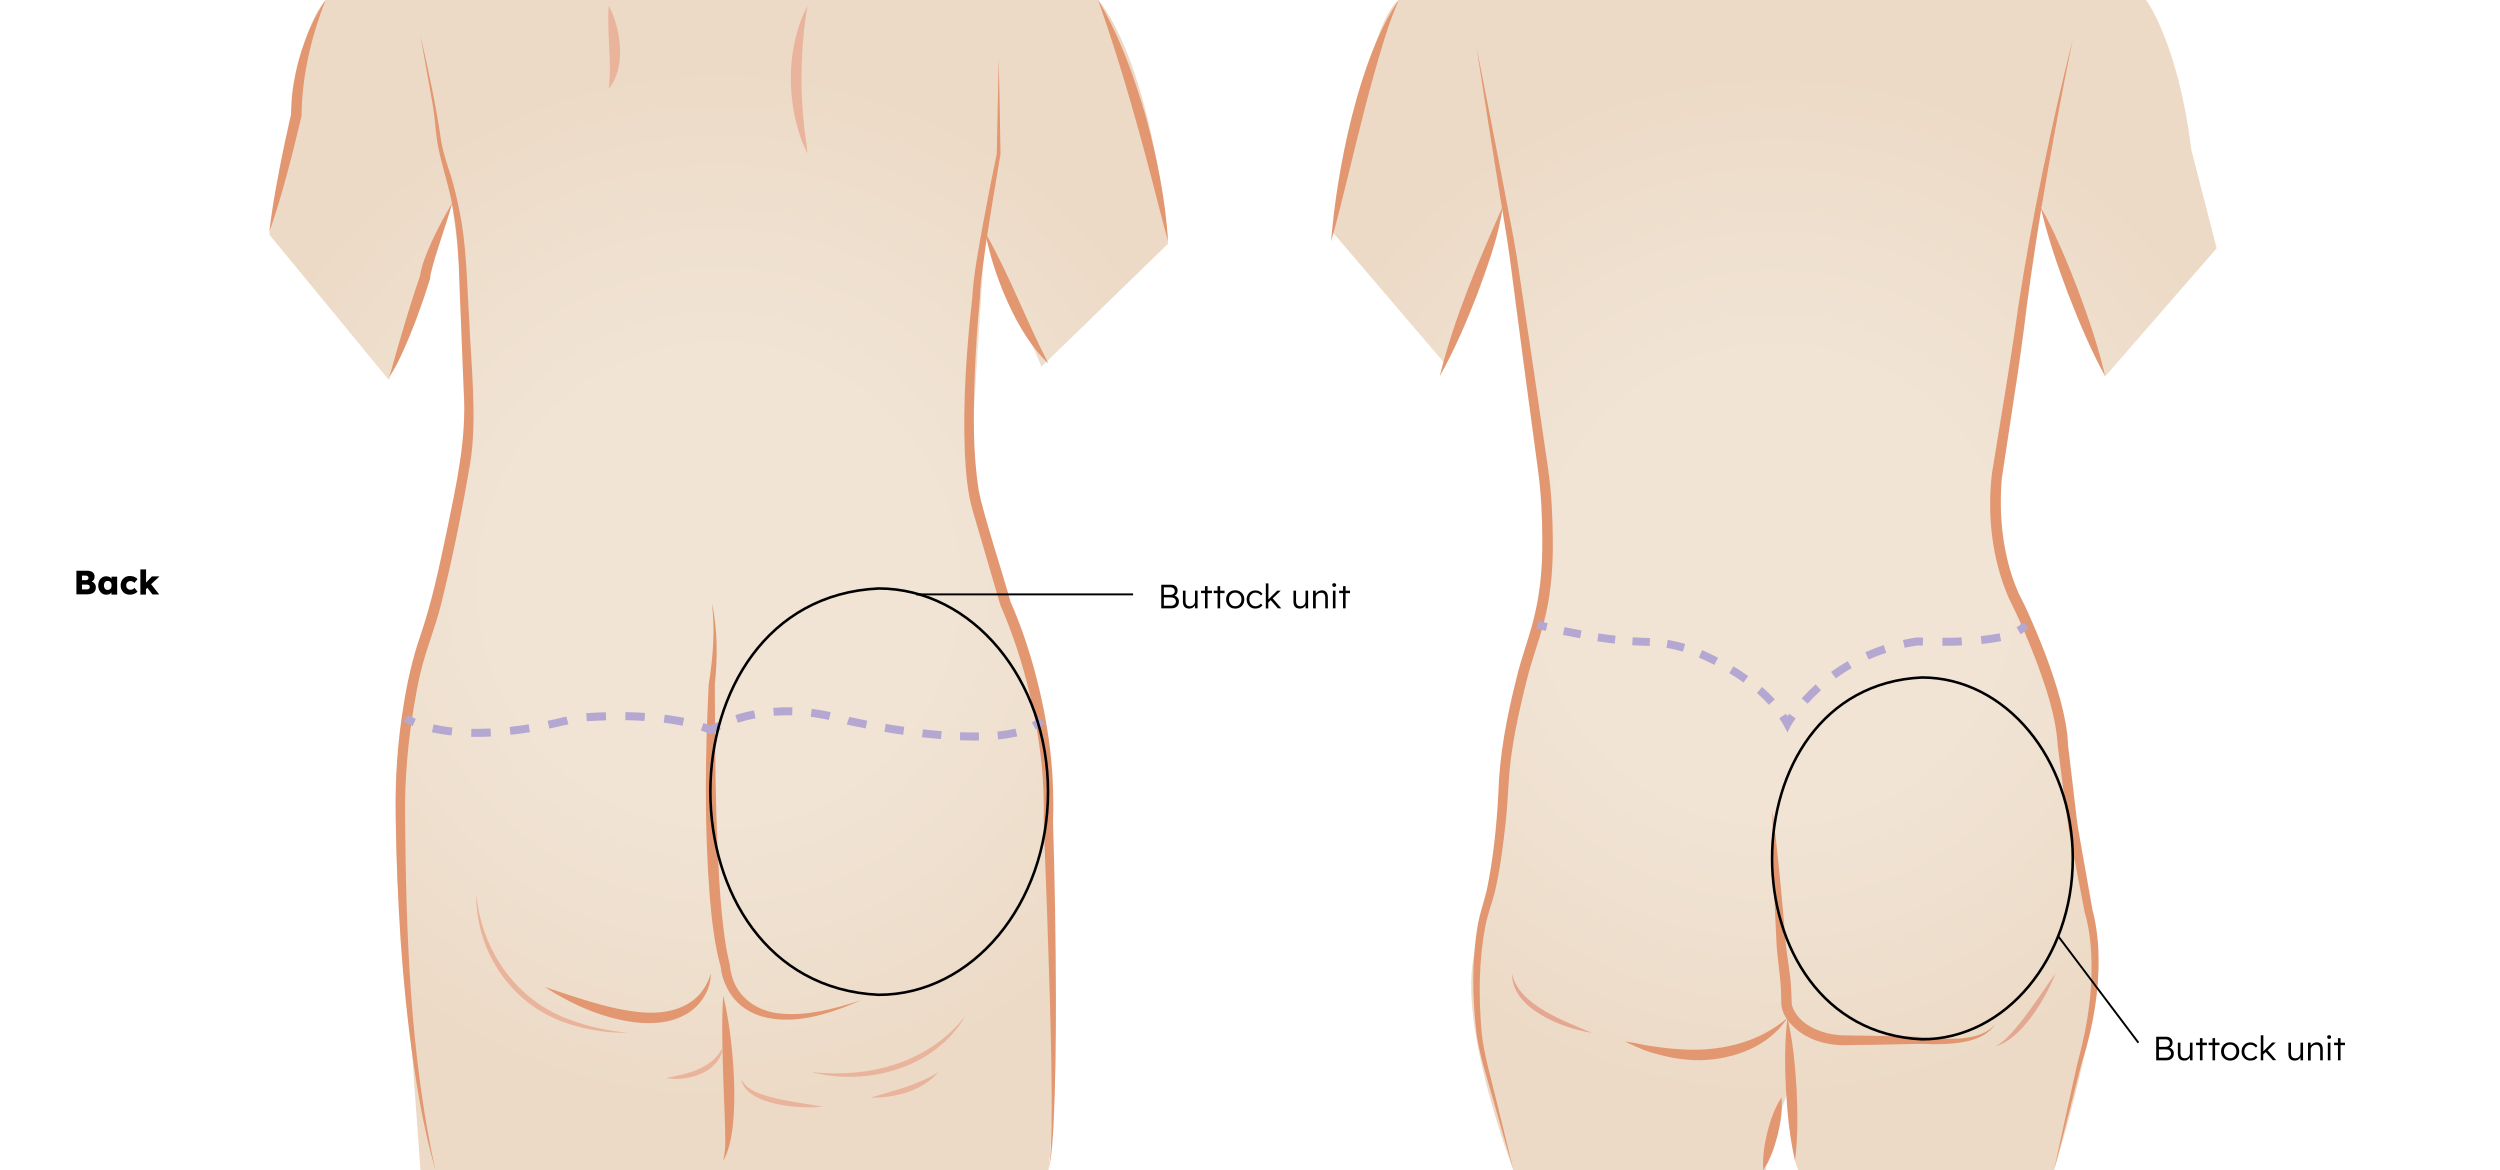<svg xmlns="http://www.w3.org/2000/svg" xmlns:xlink="http://www.w3.org/1999/xlink" id="Layer_1" x="0px" y="0px" viewBox="0 0 1927 902" style="enable-background:new 0 0 1927 902;" xml:space="preserve"><style type="text/css">	.st0{fill:url(#SVGID_1_);}	.st1{fill:#E29771;}	.st2{fill:none;}	.st3{fill:#EAB39B;}	.st4{fill:#B4A7D1;}	.st5{fill:url(#SVGID_2_);}	.st6{fill:#E4A892;}	.st7{fill:none;stroke:#000000;stroke-width:2;stroke-miterlimit:10;}	.st8{display:none;}	.st9{display:inline;}	.st10{fill:#8A96CC;}	.st11{fill:#FFFFFF;}</style><g>	<path d="M58.9,458.1v-18.2H67c1.9,0,3.4,0.4,4.4,1.2c1,0.8,1.5,1.9,1.5,3.3c0,1.9-0.7,3.1-2.2,3.8c1,0.4,1.7,0.9,2.3,1.7  s0.9,1.7,0.9,2.7c0,1.2-0.3,2.3-0.8,3.1s-1.3,1.4-2.3,1.8s-2.1,0.6-3.4,0.6H58.9z M63.2,447.2h3c0.7,0,1.2-0.2,1.5-0.5  s0.5-0.7,0.5-1.2s-0.2-1-0.5-1.3s-0.9-0.5-1.6-0.5h-2.9C63.2,443.7,63.2,447.2,63.2,447.2z M63.2,454.3H67c0.7,0,1.2-0.2,1.6-0.5  s0.6-0.8,0.6-1.4s-0.2-1-0.6-1.3s-1-0.5-1.7-0.5h-3.7V454.3z"></path>	<path d="M81.8,458.4c-1.1,0-2.2-0.3-3.1-0.9s-1.6-1.5-2.2-2.5c-0.5-1.1-0.8-2.3-0.8-3.7c0-1.4,0.3-2.6,0.8-3.7s1.3-1.9,2.2-2.5  c0.9-0.6,2-0.9,3.2-0.9c0.9,0,1.7,0.2,2.4,0.5c0.7,0.3,1.2,0.8,1.7,1.4v-1.6h4.3v13.8h-4.4v-1.6c-0.5,0.5-1,1-1.7,1.3  S82.7,458.4,81.8,458.4z M83,454.7c0.9,0,1.6-0.3,2.2-0.9s0.8-1.5,0.8-2.6s-0.3-1.9-0.8-2.5s-1.3-0.9-2.2-0.9  c-0.9,0-1.6,0.3-2.1,0.9s-0.8,1.5-0.8,2.5c0,1.1,0.3,1.9,0.8,2.6C81.4,454.4,82.1,454.7,83,454.7z"></path>	<path d="M100.1,458.4c-1.4,0-2.6-0.3-3.7-0.9s-1.9-1.5-2.5-2.6s-0.9-2.3-0.9-3.7c0-1.4,0.3-2.6,0.9-3.7s1.5-1.9,2.5-2.6  c1.1-0.6,2.3-0.9,3.7-0.9c1.2,0,2.4,0.2,3.4,0.6s1.9,1,2.5,1.8l-2.4,2.9c-0.3-0.4-0.8-0.8-1.3-1c-0.5-0.3-1.1-0.4-1.8-0.4  c-0.9,0-1.7,0.3-2.3,0.9c-0.6,0.6-0.9,1.4-0.9,2.4s0.3,1.8,0.9,2.4s1.4,1,2.3,1c0.7,0,1.2-0.1,1.8-0.4c0.5-0.3,1-0.6,1.3-1.1  l2.4,2.9c-0.6,0.7-1.4,1.3-2.5,1.7C102.4,458.2,101.3,458.4,100.1,458.4z"></path>	<path d="M108.2,458.1v-19.2h4.4V449l4.5-4.7h5.8l-6.4,6l6.2,7.9h-5.2l-3.9-5.1l-1.1,1v4.2h-4.3V458.1z"></path></g><g>	<path d="M895.1,468.9v-18.2h7.4c1.6,0,2.9,0.4,3.8,1.2c0.9,0.8,1.4,1.9,1.4,3.4c0,0.9-0.2,1.6-0.6,2.3c-0.4,0.7-1,1.2-1.8,1.5  c1,0.3,1.8,0.9,2.5,1.7c0.6,0.8,0.9,1.7,0.9,2.8c0,1.6-0.5,3-1.6,3.9c-1.1,1-2.5,1.4-4.3,1.4L895.1,468.9L895.1,468.9z   M897.1,458.5h5.2c0.9,0,1.7-0.3,2.3-0.8s0.9-1.2,0.9-2.1s-0.3-1.6-0.9-2.1c-0.6-0.5-1.4-0.8-2.5-0.8h-5V458.5z M897.1,466.9h5.4  c1.2,0,2.1-0.3,2.8-0.9s1.1-1.4,1.1-2.4s-0.4-1.7-1.1-2.3c-0.7-0.6-1.7-0.8-2.9-0.8h-5.3V466.9z"></path>	<path d="M916.6,469.1c-1.6,0-2.8-0.5-3.6-1.4s-1.2-2.3-1.2-4.1v-8.3h2v7.9c0,2.8,1.1,4.1,3.4,4.1c0.7,0,1.4-0.2,2-0.5  s1.1-0.8,1.4-1.4c0.4-0.6,0.5-1.2,0.5-1.9v-8.2h2v13.6h-1.9l-0.1-2.3c-0.4,0.7-1,1.4-1.9,1.9S917.5,469.1,916.6,469.1z"></path>	<path d="M928.8,468.9v-11.7h-3v-1.9h3v-3.5h2v3.5h3.4v1.9h-3.4v11.7H928.8z"></path>	<path d="M938.5,468.9v-11.7h-3v-1.9h3v-3.5h2v3.5h3.4v1.9h-3.4v11.7H938.5z"></path>	<path d="M952.1,469.1c-1.3,0-2.5-0.3-3.6-0.9c-1-0.6-1.9-1.5-2.5-2.5c-0.6-1.1-0.9-2.3-0.9-3.7c0-1.4,0.3-2.6,0.9-3.6  c0.6-1.1,1.4-1.9,2.5-2.5c1-0.6,2.2-0.9,3.6-0.9s2.5,0.3,3.6,0.9c1,0.6,1.9,1.4,2.5,2.5s0.9,2.3,0.9,3.6c0,1.4-0.3,2.6-0.9,3.7  c-0.6,1.1-1.4,1.9-2.5,2.5C954.7,468.8,953.5,469.1,952.1,469.1z M952.1,467.3c1,0,1.8-0.2,2.5-0.7s1.3-1.1,1.7-1.9  s0.6-1.7,0.6-2.7s-0.2-1.9-0.6-2.7s-1-1.4-1.7-1.8c-0.7-0.5-1.6-0.7-2.5-0.7s-1.8,0.2-2.5,0.7s-1.3,1.1-1.7,1.8  c-0.4,0.8-0.6,1.7-0.6,2.7s0.2,1.9,0.6,2.7c0.4,0.8,1,1.4,1.7,1.9C950.3,467,951.2,467.3,952.1,467.3z"></path>	<path d="M967.6,469.1c-1.3,0-2.4-0.3-3.4-0.9s-1.8-1.5-2.4-2.5c-0.6-1.1-0.9-2.3-0.9-3.6c0-1.4,0.3-2.6,0.9-3.6  c0.6-1.1,1.4-1.9,2.4-2.5s2.2-0.9,3.5-0.9c1.1,0,2.2,0.2,3.1,0.7c1,0.5,1.7,1.1,2.3,1.9L972,459c-0.5-0.6-1.1-1.2-1.9-1.6  s-1.5-0.6-2.3-0.6c-0.9,0-1.8,0.2-2.5,0.7s-1.3,1.1-1.7,1.8S963,461,963,462s0.2,1.9,0.6,2.7c0.4,0.8,1,1.4,1.7,1.9  s1.5,0.7,2.4,0.7c1.6,0,3-0.7,4.2-2.1l1.2,1.4c-0.6,0.8-1.4,1.4-2.4,1.9C969.7,468.9,968.7,469.1,967.6,469.1z"></path>	<path d="M975.7,468.9v-19.2h2V462l6.8-6.7h2.7l-6.2,5.9l6.6,7.7H985l-5.5-6.3l-1.9,1.8v4.6h-1.9V468.9z"></path>	<path d="M1001.8,469.1c-1.6,0-2.8-0.5-3.6-1.4s-1.2-2.3-1.2-4.1v-8.3h2v7.9c0,2.8,1.1,4.1,3.4,4.1c0.7,0,1.4-0.2,2-0.5  s1.1-0.8,1.4-1.4s0.5-1.2,0.5-1.9v-8.2h2v13.6h-1.9l-0.1-2.3c-0.4,0.7-1,1.4-1.9,1.9S1002.7,469.1,1001.8,469.1z"></path>	<path d="M1012.1,468.9v-13.6h2l0.1,2.3c0.4-0.7,1.1-1.3,1.9-1.8c0.9-0.5,1.8-0.8,2.8-0.8c1.5,0,2.6,0.5,3.4,1.4  c0.8,0.9,1.2,2.3,1.2,4.2v8.3h-2v-8.1c0-2.7-1.1-4-3.2-3.9c-0.8,0-1.5,0.2-2.1,0.5s-1.1,0.8-1.5,1.4s-0.5,1.2-0.5,1.9v8.3  L1012.1,468.9L1012.1,468.9z"></path>	<path d="M1028.4,452.4c-0.5,0-0.9-0.1-1.1-0.4c-0.3-0.3-0.4-0.6-0.4-1.1c0-0.4,0.1-0.8,0.4-1c0.3-0.3,0.6-0.4,1.1-0.4  s0.8,0.1,1.1,0.4c0.3,0.3,0.4,0.6,0.4,1.1c0,0.4-0.1,0.8-0.4,1S1028.8,452.4,1028.4,452.4z M1027.4,468.9v-13.6h2v13.6H1027.4z"></path>	<path d="M1035.2,468.9v-11.7h-3v-1.9h3v-3.5h2v3.5h3.4v1.9h-3.4v11.7H1035.2z"></path></g><g>	<path d="M1662,817.3v-18.2h7.4c1.6,0,2.9,0.4,3.8,1.2s1.4,1.9,1.4,3.4c0,0.9-0.2,1.6-0.6,2.3s-1,1.2-1.8,1.5c1,0.3,1.8,0.9,2.5,1.7  c0.6,0.8,0.9,1.7,0.9,2.8c0,1.6-0.5,3-1.6,3.9c-1.1,1-2.5,1.4-4.3,1.4L1662,817.3L1662,817.3z M1664.1,806.9h5.2  c0.9,0,1.7-0.3,2.3-0.8s0.9-1.2,0.9-2.1c0-0.9-0.3-1.6-0.9-2.1s-1.4-0.8-2.5-0.8h-5V806.9z M1664.1,815.3h5.4  c1.2,0,2.1-0.3,2.8-0.9c0.7-0.6,1.1-1.4,1.1-2.4s-0.4-1.7-1.1-2.3s-1.7-0.8-2.9-0.8h-5.3V815.3z"></path>	<path d="M1683.5,817.5c-1.6,0-2.8-0.5-3.6-1.4c-0.8-0.9-1.2-2.3-1.2-4.1v-8.3h2v7.9c0,2.8,1.1,4.1,3.4,4.1c0.7,0,1.4-0.2,2-0.5  s1.1-0.8,1.4-1.4c0.4-0.6,0.5-1.2,0.5-1.9v-8.2h2v13.6h-1.9l-0.1-2.3c-0.4,0.7-1,1.4-1.9,1.9S1684.4,817.5,1683.5,817.5z"></path>	<path d="M1695.7,817.3v-11.7h-3v-1.9h3v-3.5h2v3.5h3.4v1.9h-3.4v11.7H1695.7z"></path>	<path d="M1705.4,817.3v-11.7h-3v-1.9h3v-3.5h2v3.5h3.4v1.9h-3.4v11.7H1705.4z"></path>	<path d="M1719,817.5c-1.3,0-2.5-0.3-3.6-0.9c-1-0.6-1.9-1.5-2.5-2.5s-0.9-2.3-0.9-3.7s0.3-2.6,0.9-3.6c0.6-1.1,1.4-1.9,2.5-2.5  c1-0.6,2.2-0.9,3.6-0.9s2.5,0.3,3.6,0.9c1,0.6,1.9,1.4,2.5,2.5s0.9,2.3,0.9,3.6c0,1.4-0.3,2.6-0.9,3.7c-0.6,1.1-1.4,1.9-2.5,2.5  C1721.6,817.2,1720.4,817.5,1719,817.5z M1719,815.7c1,0,1.8-0.2,2.5-0.7s1.3-1.1,1.7-1.9c0.4-0.8,0.6-1.7,0.6-2.7  s-0.2-1.9-0.6-2.7s-1-1.4-1.7-1.8c-0.7-0.5-1.6-0.7-2.5-0.7s-1.8,0.2-2.5,0.7s-1.3,1.1-1.7,1.8c-0.4,0.8-0.6,1.7-0.6,2.7  s0.2,1.9,0.6,2.7s1,1.4,1.7,1.9C1717.2,815.4,1718.1,815.7,1719,815.7z"></path>	<path d="M1734.5,817.5c-1.3,0-2.4-0.3-3.4-0.9c-1-0.6-1.8-1.5-2.4-2.5s-0.9-2.3-0.9-3.6s0.3-2.6,0.9-3.6s1.4-1.9,2.4-2.5  s2.2-0.9,3.5-0.9c1.1,0,2.2,0.2,3.1,0.7s1.7,1.1,2.3,1.9l-1.1,1.4c-0.5-0.6-1.1-1.2-1.9-1.6s-1.5-0.6-2.3-0.6  c-0.9,0-1.8,0.2-2.5,0.7s-1.3,1.1-1.7,1.8c-0.4,0.8-0.6,1.7-0.6,2.7s0.2,1.9,0.6,2.7s1,1.4,1.7,1.9s1.5,0.7,2.4,0.7  c1.6,0,3-0.7,4.2-2.1l1.2,1.4c-0.6,0.8-1.4,1.4-2.4,1.9C1736.6,817.3,1735.6,817.5,1734.5,817.5z"></path>	<path d="M1742.6,817.3V798h2v12.3l6.8-6.7h2.7l-6.2,5.9l6.6,7.7h-2.6l-5.5-6.3l-1.9,1.8v4.6H1742.6z"></path>	<path d="M1768.7,817.5c-1.6,0-2.8-0.5-3.6-1.4c-0.8-0.9-1.2-2.3-1.2-4.1v-8.3h2v7.9c0,2.8,1.1,4.1,3.4,4.1c0.7,0,1.4-0.2,2-0.5  s1.1-0.8,1.4-1.4c0.4-0.6,0.5-1.2,0.5-1.9v-8.2h2v13.6h-1.9l-0.1-2.3c-0.4,0.7-1,1.4-1.9,1.9S1769.6,817.5,1768.7,817.5z"></path>	<path d="M1779,817.3v-13.6h2l0.1,2.3c0.4-0.7,1.1-1.3,1.9-1.8c0.9-0.5,1.8-0.8,2.8-0.8c1.5,0,2.6,0.5,3.4,1.4s1.2,2.3,1.2,4.2v8.3  h-2v-8.1c0-2.7-1.1-4-3.2-3.9c-0.8,0-1.5,0.2-2.1,0.5s-1.1,0.8-1.5,1.4c-0.4,0.6-0.5,1.2-0.5,1.9v8.3h-2.1V817.3z"></path>	<path d="M1795.3,800.8c-0.5,0-0.9-0.1-1.1-0.4c-0.3-0.3-0.4-0.6-0.4-1.1c0-0.4,0.1-0.8,0.4-1c0.3-0.3,0.6-0.4,1.1-0.4  s0.8,0.1,1.1,0.4c0.3,0.3,0.4,0.6,0.4,1.1c0,0.4-0.1,0.8-0.4,1S1795.7,800.8,1795.3,800.8z M1794.3,817.3v-13.6h2v13.6H1794.3z"></path>	<path d="M1802.1,817.3v-11.7h-3v-1.9h3v-3.5h2v3.5h3.4v1.9h-3.4v11.7H1802.1z"></path></g><g>			<radialGradient id="SVGID_1_" cx="553.95" cy="453.059" r="400.114" gradientTransform="matrix(1 0 0 -1.008 0 907.819)" gradientUnits="userSpaceOnUse">		<stop offset="0.439" style="stop-color:#F1E4D5"></stop>		<stop offset="1" style="stop-color:#ECDAC6"></stop>	</radialGradient>	<path class="st0" d="M251-0.1h595.4c0,0,39.2,40.4,54,187.9l-97.6,94.8l-43.5-101.8L748,358.9l27.1,109.9c0,0,37,66.5,36.9,213.9  c0,0,3.1,163.2-3.9,219.4h-484L313,748.8c0,0-27.8-192.1,20.4-271.3c0,0,44.7-109,15.1-319.7l-20.9,57.9L299.8,293l-92.3-112.3  l20.9-91.3C228.4,89.4,226.7,27.9,251-0.1z"></path>	<path class="st1" d="M251-0.1c-11.2,28.6-18.3,59-18.6,89.7c-7.1,29.8-14.8,60.7-24.9,89.6c2.7-23.1,7.2-46,11.9-68.8l5-22.7  l-0.1,0.9c0.2-7.9,0.6-15.8,1.9-23.6C230,42,238,19.3,251-0.1L251-0.1z"></path>	<path class="st1" d="M846.4-0.1c16.8,28,27.7,59.1,36.9,90.3c8.6,31.4,15,63.5,17.1,96c-2.3-7.8-4.2-15.7-6.3-23.6  C880.2,107.8,865.2,53.3,846.4-0.1L846.4-0.1z"></path>	<path class="st1" d="M348.5,156.6c-4.9,18.3-12.1,36-16.5,54.5c-0.4,1.7-0.2,2.8-0.6,4.2c-6.1,19.5-13.1,38.8-21.6,57.4  c-3,6.2-5.8,12.6-10.1,18c0.6-1.3,1.3-3.4,1.7-4.8c6.8-24,14.1-49.5,22.3-73C325.6,198.6,338.7,172.7,348.5,156.6L348.5,156.6z"></path>	<path class="st1" d="M759.4,179.2c18.4,32.1,31.7,68.2,48.7,101C783.9,257.9,765.4,211.3,759.4,179.2L759.4,179.2z"></path>	<path class="st1" d="M324.2,27.8c6.1,27,12.1,54,15.9,81.4c1.7,9.1,4.6,17.6,7.5,26.5c2.7,8.9,4.8,18,6.6,27.1  c5.5,26.2,5.7,56.2,7.4,82.9c1.4,33.1,6.4,78.7,0.8,111.2c-6.1,36.6-13.4,72.7-22.4,108.8c-4.4,17.9-11.7,35-15.9,52.9  c-2.1,8.8-3.7,17.8-5.2,26.8c-4.5,27.1-6.9,54.5-6.7,82c0.8,91.9,3.7,184.7,23.4,274.7c-2.1-8.3-5.1-18.7-6.8-26.8  c-3.9-17.2-7.4-37-9.9-54.5c-9.4-64-13-128.7-13.9-193.4c-0.5-27.8,1.5-55.8,6-83.3c2.8-18.3,7-36.8,13.1-54.4  c8.9-26,14.5-53,20.2-79.9c7.3-35.8,15.6-71.8,13.1-108.6c-0.7-17.8-2.6-65.6-3.3-82.9c-0.5-18.1-1.4-37-4.6-54.7  c-2.5-18.3-9.3-35.6-12.4-53.8c-1.5-9.2-1.8-18.4-3.3-27.5C331,65.8,326.9,44.3,324.2,27.8L324.2,27.8z"></path>	<path class="st1" d="M769.8,45.2c0.4,18.5,1.2,54.9,1.4,73.4c-4.3,26.1-9.8,57.5-13.2,83.5c-1.2,9.2-2.5,18.7-2.7,27.8  c-1.9,19.8-3.2,39.7-4,59.6c-1,29.6-1.5,59.4,3.1,88.6c3.7,19,19.2,66.2,24.5,85.7c15.7,35.4,27.1,80,31.3,120.8  c1.6,16.3,2,32.8,1.5,49.2c1.3,43.3,2.1,89.8,2.2,134.2c0.1,33.6-0.3,67.3-1.9,100.8c-0.8,11.2-1.2,22.5-3.9,33.4  c2.2-11,2-22.3,2.4-33.4c0.6-33.6-0.5-67.2-1.3-100.7c-1-33.6-3.3-100.8-4.7-134.3c0.3-16.1-0.2-32.3-2-48.3  c-4.7-40.8-15-81.4-31.4-119c-3.1-10.7-18.3-62.4-21.1-72c-4.3-14.4-5.5-30.2-6.3-45.1c-1.6-40.1,1.3-80,5.7-119.8  c0.9-17.4,4.9-37.7,8.1-55.9c3.3-18.2,7.2-38.1,10.8-55.1C768.7,100.2,769.4,63.3,769.8,45.2L769.8,45.2z"></path>	<path class="st1" d="M548.7,464.9c4.6,20.1,4.4,43,2.3,62.5c0.1,49.8,0.4,100,3.3,149.7c1,17.4,2.7,36.6,5.5,53.8  c0.8,4.6,1.9,9,2.9,13.6c0.1,2.2,0.6,4.8,1.3,7.2c4.5,17.6,20.3,28.3,38.2,29.6c20.7,1.9,41.6-3.9,61.3-10.3  c-9.6,4.3-19.5,8.2-29.8,10.9c-25.9,7.4-59.4,7-73.3-20.4c-2.7-5.3-4.3-10.4-4.9-16.4c-4.2-13.9-7.1-36.8-8.4-53.8  c-4.3-54.6-3.6-109.4-0.8-164.1C549.6,506.7,551.3,485.7,548.7,464.9L548.7,464.9z"></path>	<path class="st1" d="M547.9,750.3c0.1,13-8.2,25.7-19.7,31.8c-11.6,6.6-25.4,7.3-38.3,6c-25.3-3.2-48.8-13.6-70-27.3  c23.4,7.5,46.6,16.3,70.9,19.1C515.3,783,540.2,776.5,547.9,750.3L547.9,750.3z"></path>	<g>		<path class="st2" d="M566.7,894.7"></path>	</g>	<path class="st1" d="M557.4,767.4c7.4,28.2,15,102.7,0,127.4c2.6-10.3,1.4-21,1.3-31.6l-1.2-31.8  C556.9,810.1,556.1,788.8,557.4,767.4L557.4,767.4z"></path>	<path class="st3" d="M557.4,806.5c-1.5,17.5-21.7,25.5-37.2,25.1c-2.3-0.1-4.6-0.3-6.9-0.6c2.2-0.6,4.5-1,6.7-1.4  C534.6,826.6,550.9,821.3,557.4,806.5L557.4,806.5z"></path>	<path class="st3" d="M625.6,826.4c44.5,4.7,89.9-6.9,118.5-43.3C721,823.2,668.6,837.5,625.6,826.4L625.6,826.4z"></path>	<path class="st3" d="M367.1,689.3c4.4,44.3,31.5,83,74.3,97.5c13.6,4.9,27.9,7.8,42.5,9.3c-14.6,0.1-29.4-1.8-43.5-6.3  C396.1,776.9,366.7,735.2,367.1,689.3L367.1,689.3z"></path>	<path class="st3" d="M671.2,846c17.7-5.3,36.5-9.8,52.2-19.7C711.3,840.8,689.5,846.5,671.2,846L671.2,846z"></path>	<path class="st3" d="M469.2,4.5c9.6,17.2,13.6,47.9,0,63.8C471.9,46.8,467.6,26.2,469.2,4.5L469.2,4.5z"></path>	<path class="st3" d="M622.4,4.5c-5.9,35.4-6.1,71.1-0.8,106.5c0.3,2.4,0.6,4.8,0.8,7.3c-2.1-4.4-4.2-8.9-5.7-13.5  C606.1,73.2,606.8,34.3,622.4,4.5L622.4,4.5z"></path>	<path class="st3" d="M634,853c-16.3,2.1-60.3-0.9-62.7-21.9c0.9,2.8,2.8,5,4.9,6.8c6.8,5.1,15.3,7.2,23.5,9.1  C609.6,849.2,624,851.3,634,853L634,853z"></path>	<g>		<path class="st4" d="M318.1,559.7c-4.5-1.9-6.7-3.5-7-3.6l3.6-5c0,0,1.9,1.3,5.8,3L318.1,559.7z"></path>		<path class="st4" d="M367.2,568c-1.4,0-2.7,0-4,0l0.1-6.2c1.3,0,2.7,0,4.1,0c3.5,0,7.1-0.1,10.7-0.3l0.3,6.2   C374.6,567.9,370.9,568,367.2,568z M348,566.9c-5.3-0.6-10.4-1.4-15.1-2.5l1.4-6c4.5,1,9.3,1.9,14.4,2.4L348,566.9z M393.5,566.4   l-0.7-6.1c4.8-0.5,9.7-1.2,14.7-2l1,6.1C403.5,565.2,398.4,565.9,393.5,566.4z M423.4,561.6l-1.3-6c4.7-1,9.6-2.1,14.5-3.3l1.5,6   C433.1,559.4,428.2,560.6,423.4,561.6z M526.1,559.4c-4.5-0.9-9.4-1.7-14.5-2.4l0.8-6.1c5.3,0.7,10.4,1.5,15,2.4L526.1,559.4z    M452.3,555.9l-0.4-6.2c4.9-0.3,10-0.6,15.1-0.7l0.2,6.2C462.1,555.4,457.1,555.6,452.3,555.9z M496.8,555.7   c-4.7-0.3-9.7-0.5-14.8-0.6l0.1-6.2c5.2,0.1,10.3,0.3,15.1,0.6L496.8,555.7z"></path>		<path class="st4" d="M548.2,566.3l-1.5-0.7c-2-0.9-4.2-1.7-6.5-2.5l2-5.8c1.9,0.6,3.7,1.3,5.5,2c1.1-0.7,2.9-1.6,5.3-2.7l2.7,5.6   c-3.9,1.8-5.9,3.2-6,3.2L548.2,566.3z"></path>		<path class="st4" d="M750.5,570.8c-3.4,0-6.9-0.1-10.6-0.2l0.2-6.2c5,0.2,9.8,0.2,14.4,0.2l0.1,6.2   C753.3,570.8,751.9,570.8,750.5,570.8z M769.4,570l-0.6-6.1c5.1-0.5,9.8-1.3,13.9-2.3l1.4,6C779.8,568.6,774.8,569.4,769.4,570z    M725.3,569.7c-4.7-0.4-9.6-0.9-14.6-1.4l0.7-6.1c4.9,0.6,9.7,1,14.4,1.4L725.3,569.7z M696.2,566.4c-4.7-0.7-9.6-1.4-14.5-2.3   l1-6.1c4.8,0.8,9.6,1.6,14.3,2.2L696.2,566.4z M667.3,561.5c-8.7-1.7-14.1-2.9-14.2-3l-0.4-0.1l0.9-2.9l1.1-2.9l0,0   c0,0,5.4,1.2,13.8,2.9L667.3,561.5z M568.7,557.1l-1.9-5.9c4.7-1.5,9.5-2.7,14.4-3.6l1.2,6.1C577.7,554.5,573.1,555.7,568.7,557.1   z M638.9,554.9c-4.7-1-9.4-1.8-14-2.4l0.8-6.1c4.8,0.6,9.7,1.4,14.6,2.5L638.9,554.9z M596.5,551.7l-0.5-6.1   c4.9-0.4,9.8-0.5,14.8-0.4l-0.2,6.2C605.8,551.3,601.2,551.4,596.5,551.7z"></path>		<path class="st4" d="M798.4,562.3l-3-5.4c2-1.1,3.8-2.3,5.3-3.7l4.1,4.6C803.1,559.5,800.9,561,798.4,562.3z"></path>	</g></g><g>			<radialGradient id="SVGID_2_" cx="1368" cy="451" r="399.743" gradientTransform="matrix(1 0 0 -1 0 902)" gradientUnits="userSpaceOnUse">		<stop offset="0.439" style="stop-color:#F1E4D5"></stop>		<stop offset="1" style="stop-color:#ECDAC6"></stop>	</radialGradient>	<path class="st5" d="M1572.8,156.6l49.9,133.5l85.9-98.7l-19.5-75.8c-10.2-82.7-35-115.8-35-115.8h-575.7  c-25.5,17.4-51,179.4-51,179.4l86.2,101c20.1-40,44.9-121.3,44.9-121.3l32.5,206.6c7,67.9-2.8,103.8-2.8,103.8  c-9.7,16.8-26.8,112.1-26.8,112.1c-3.5,43.5-12.2,94-12.2,94l-11.1,54c-18,52.2,28.5,172.8,28.5,172.8h194.9l-2.3-7.4l18.6-52.7  l5.8,52.7l2.5,7.4h197.1c45.8-151,30.6-179.7,30.6-179.7l-16.1-97.9c-2.3-94.4-31.3-134.4-31.3-134.4  c-40.5-67-25.1-136.6-25.1-136.6L1572.8,156.6z"></path>	<path class="st1" d="M1078.3-0.1c-8.3,18.4-13.6,37.9-19.2,57.3c-9.8,34.9-17.8,70.4-26.8,105.5c-2,7.8-4,15.7-6.3,23.5  C1030.1,132.5,1047.4,43.8,1078.3-0.1L1078.3-0.1z"></path>	<path class="st1" d="M1622.7,290.1c-11.3-20.6-20.3-42.2-28.8-64.1c-8.3-22-15.9-44.1-21.1-67c11.3,20.6,20.4,42.2,28.8,64.1  C1609.8,245,1617.4,267.1,1622.7,290.1L1622.7,290.1z"></path>	<path class="st1" d="M1109.7,290.1c11.3-45.5,29.8-88.5,48.7-131.2c-3.1,23.2-11.6,45.5-19.5,67.4  C1130.4,248.1,1121.2,269.6,1109.7,290.1L1109.7,290.1z"></path>	<path class="st1" d="M1597.7,30.1c-13.8,68.3-26.3,137-35.5,206.1c-2.3,19.7-6.4,49.1-9.6,69.1c-2.7,17.8-7,46.1-9.6,63.5  c-2.3,27.2,0.4,55.2,9.8,80.8l3.2,7.8c2.4,4.7,5.6,11,7.6,15.7c9.6,21.5,18.2,43.3,24.4,66c3,10.8,5.8,24.6,6,34.9l3.8,32  c1.2,9.1,2.5,23.1,3.9,32l11.2,63.5c1.9,6.3,3.6,17.5,4.2,25.4c1.9,26.8-1.7,53.8-8.7,79.7c-2.1,6.9-4.4,14.5-6.1,21.5  c-6.1,23.7-12.8,50.5-19.1,74.1c3.6-16.6,7.1-33.3,10.8-49.9c2.9-12.4,6.7-31.6,10-43.5c4.6-18.4,7.5-37.3,8.1-56.2  c0.4-16.6-0.6-33.8-5.3-49.7c0,0-12.2-63.7-12.3-63.7c-2.7-18-5.9-45.9-8.4-64.2c-1.3-22.7-9-45.1-16.9-66.4  c-6.2-16.1-13.1-32.3-20.9-47.7c-13-30.1-16.7-64-12.9-96.2c6.6-41.3,14.7-87.8,20.4-129.2C1566.5,166.3,1580.9,97.9,1597.7,30.1  L1597.7,30.1z"></path>	<path class="st1" d="M1166.6,902.1c-3.9-13.3-11.5-39.5-15.2-52.8c-4.5-16.2-11.4-37.1-13.4-53.5c-3.1-27.6-3.7-55.5,1.1-82.9  c1.5-8.9,4.8-17.9,6.9-26.7c5-24.3,7.6-49.5,8.9-74.2c0.8-30.1,6.6-59.7,13.9-88.8c4.1-17.7,11.2-34.9,14.9-52.7  c3.9-17.7,5.2-35.6,5.1-53.7c0-18.2-0.9-36.3-3.3-54.3c-7.1-52.5-14.9-110.5-21.7-163.3c-2.1-16-6.1-38.2-8.6-54.2  c-4.8-30-12.6-78.6-17.1-108.5c6,29.7,15.2,77.7,21.1,107.9c2.9,16.1,7.6,38.3,10,54c8,52.9,16.5,110.5,24.1,163.1  c2.6,18.3,3.5,36.9,3.6,55.3c0.2,18.5-1.1,37.3-5.1,55.4c-3.9,18.1-10.9,35-15.2,52.9c-4.4,17.6-8.5,35.4-11.1,53.3  c-2.9,18-2.9,36.4-4.8,54.5c-2.1,18.4-4.2,36.6-8.5,54.7c-2.2,8.7-5.7,17.5-7.3,26.3c-5.1,26.6-5.2,54.3-2.9,81.3  c1.4,16.3,7.7,37.4,11.5,53.4C1156.8,861.9,1163.3,888.9,1166.6,902.1L1166.6,902.1z"></path>	<path class="st1" d="M1377.8,784.5c4.2,18.1,5.9,36.4,7,54.9c0.9,18.5,1.1,36.9-1.2,55.3c-4.2-18.1-5.9-36.4-7-54.9  C1375.7,821.4,1375.5,803,1377.8,784.5L1377.8,784.5z"></path>	<path class="st1" d="M1359.2,902.1c-0.8-10,0.7-19.5,3-29.1c2.4-9.5,5.5-18.7,11-27.1c0.9,10-0.7,19.5-3,29.1  C1367.7,884.6,1364.6,893.7,1359.2,902.1L1359.2,902.1z"></path>	<path class="st1" d="M1366.2,624.5c4.3,33.9,7.4,67.8,10.2,101.8c0.4,5.7,1.8,14.3,2.6,20.1c1.5,9.1,1.8,18.8,2.1,28  c4.4,15.6,23.3,22.9,38.4,23.6c5.7,0.2,14.5,0.2,20.3,0.3c13.5,0.3,27.5,0.4,41,1c17.2,1.4,45.4,4.9,57.3-10.2  c-8.8,14.7-31.9,15.7-47.3,15.8c-10.3-0.5-20.2-0.1-30.5,0.1c-9.8,0.3-20.8,0.4-30.6,0.5l-5.1,0.1c-16.3,0.7-33.7-4.2-44.8-16.9  c-3.7-4.3-7.1-10.3-6.8-16.4l-0.1-5c-0.1-6.8-0.7-13.2-1.6-20c-0.6-6-1.8-14.6-2-20.6C1367.6,692.7,1366.3,658.6,1366.2,624.5  L1366.2,624.5z"></path>	<path class="st1" d="M1377.8,784.5c-14.1,22.3-42.1,32.3-67.6,32.7c-14.4,0.1-28.6-2.9-42.2-7.5c-5.3-2.2-10.5-4.4-15.5-7  c5.7,0.8,11.1,2,16.6,3.1c8,1.1,16.7,2.5,24.7,2.9C1323.4,811,1354.7,804.6,1377.8,784.5L1377.8,784.5z"></path>	<path class="st6" d="M1584.4,750.3c-7.4,19-25.7,50.2-46.2,56.3c8-4.7,13.7-11.9,19.5-19C1567.2,775.6,1575.4,762.7,1584.4,750.3  L1584.4,750.3z"></path>	<path class="st6" d="M1226.9,796.1c-22.3-3.3-62.2-18.8-61.4-45.8C1170.1,774.7,1206.5,787.2,1226.9,796.1L1226.9,796.1z"></path>	<g>		<path class="st4" d="M1191.5,486.3c-4.5-1.1-7-1.8-7-1.8l1.6-5.9c0,0,2.5,0.7,6.9,1.8L1191.5,486.3z"></path>		<path class="st4" d="M1363.5,543.3c-2.8-3.1-5.9-6.2-9.3-9.1l4-4.7c3.6,3.1,6.9,6.3,9.8,9.6L1363.5,543.3z M1343.9,526.1   c-3.4-2.5-7.2-4.9-11-7.2l3.2-5.3c4,2.4,7.8,4.9,11.4,7.5L1343.9,526.1z M1321.4,512.5c-3.2-1.7-6.6-3.3-10-4.8   c-0.6-0.3-1.3-0.6-1.9-0.9l2.5-5.7c0.7,0.3,1.4,0.6,2,0.9c3.5,1.6,6.9,3.3,10.3,5L1321.4,512.5z M1297.2,502.3   c-4.2-1.2-8.4-2.2-12.7-3l1-6.1c4.5,0.8,9,1.8,13.4,3.2L1297.2,502.3z M1271.6,497.9c-0.8,0-1.7-0.1-2.5-0.1   c-3.5-0.1-7.2-0.2-11-0.5l0.4-6.1c3.7,0.3,7.3,0.4,10.7,0.5c0.9,0,1.7,0,2.6,0.1L1271.6,497.9z M1244.6,496.1   c-4.3-0.5-8.8-1.1-13.4-1.8l0.9-6.1c4.5,0.7,8.9,1.3,13.2,1.8L1244.6,496.1z M1217.9,492c-4.3-0.8-8.8-1.7-13.2-2.6l1.3-6   c4.4,0.9,8.8,1.8,13.1,2.6L1217.9,492z"></path>		<path class="st4" d="M1377.8,564.5l-2.7-5c-1.1-2-2.3-4-3.6-5.9l5.1-3.4c0.4,0.6,0.8,1.3,1.2,1.9c0.4-0.6,0.8-1.2,1.3-1.9l5,3.5   c-2.5,3.5-3.7,5.7-3.7,5.7L1377.8,564.5z"></path>		<path class="st4" d="M1393.3,542.4l-4.6-4.1c3.4-3.8,7-7.4,10.8-10.8l4.1,4.6C1400,535.3,1396.5,538.8,1393.3,542.4z M1415,522.9   l-3.6-5c4.1-3,8.4-5.8,12.8-8.3l3.1,5.3C1423.1,517.3,1419,520,1415,522.9z M1440.3,508.3l-2.5-5.6c4.6-2,9.4-3.9,14.2-5.4   l1.9,5.9C1449.4,504.6,1444.8,506.4,1440.3,508.3z M1468.1,499.3l-1.3-6c3.6-0.8,7.3-1.5,10.9-2h0.3h0.3c0,0,1.5,0.1,4,0.2   l-0.2,6.2c-1.9-0.1-3.2-0.1-3.8-0.2C1474.9,497.9,1471.5,498.6,1468.1,499.3z M1497.2,497.8v-6.2c5.1,0,10.1-0.1,14.8-0.3l0.3,6.2   C1507.4,497.7,1502.4,497.8,1497.2,497.8z M1527.4,496.4l-0.6-6.1c5.4-0.6,10.3-1.3,14.4-2.2l1.3,6   C1538.1,495.1,1533,495.8,1527.4,496.4z"></path>		<path class="st4" d="M1557.4,488.9l-3-5.4c2-1.1,3.5-2.4,4.3-3.7l5.2,3.4C1562.5,485.4,1560.3,487.3,1557.4,488.9z"></path>	</g></g><g>	<path class="st7" d="M1597.7,661.7c0,77-52,139.4-116.2,139.4c-154.1-7.1-154.1-271.8,0-278.9  C1545.7,522.3,1597.7,584.7,1597.7,661.7L1597.7,661.7z"></path></g><rect x="706.2" y="457.4" width="167.2" height="1.5"></rect><polygon points="1585.8,722 1587,721.1 1648.9,803.3 1647.7,804.2 "></polygon><g id="Layer_2_1_" class="st8">	<g class="st9">		<rect x="2.6" y="798" class="st10" width="237.4" height="104.5"></rect>		<g>			<g>				<path class="st11" d="M33.4,868.6v-42h18.1c4.2,0,7.4,0.9,9.6,2.7c2.2,1.8,3.3,4.4,3.3,7.7c0,4.2-1.7,7-5.2,8.6     c2.2,0.8,4,2.2,5.4,4c1.4,1.8,2,4,2,6.5c0,4.1-1.3,7.2-4,9.4c-2.7,2.1-6.2,3.2-10.6,3.2H33.4V868.6z M41.7,843.7h8.8     c1.6,0,3-0.4,4-1.3c1-0.9,1.5-2,1.5-3.5s-0.5-2.6-1.5-3.5s-2.5-1.3-4.5-1.3h-8.3V843.7z M41.7,861h10c2,0,3.6-0.5,4.7-1.4     c1.1-0.9,1.7-2.2,1.7-4c0-1.6-0.6-2.8-1.8-3.7s-2.8-1.3-4.9-1.3h-9.7V861z"></path>				<path class="st11" d="M88.6,869.2c-3.4,0-6.4-0.7-8.9-2.1c-2.6-1.4-4.6-3.3-6-5.8c-1.4-2.4-2.1-5.2-2.1-8.4     c0-3.3,0.7-6.2,2.1-8.7s3.3-4.5,5.7-5.9c2.4-1.4,5.2-2.2,8.4-2.2c2.8,0,5.4,0.7,7.6,2.1c2.3,1.4,4,3.2,5.3,5.6     c1.3,2.4,1.8,5.1,1.8,8.1l-0.1,2.6H79.5c0.4,2.3,1.5,4.1,3.3,5.4c1.7,1.3,4,2,6.6,2c1.4,0,2.7-0.2,3.9-0.7     c1.2-0.4,2.4-1.2,3.8-2.3l4,5.5c-1.7,1.5-3.7,2.7-5.9,3.5C93,868.8,90.8,869.2,88.6,869.2z M87.7,843.3c-4.5,0-7.2,2-8.2,6.1h15     v-0.2c-0.1-1.7-0.8-3.1-2.1-4.2C91.1,843.8,89.6,843.3,87.7,843.3z"></path>				<path class="st11" d="M111.4,868.6v-23.9h-4.9v-7h4.9v-3.1c0-2,0.4-3.7,1.3-5.3c0.8-1.6,2-2.8,3.6-3.7c1.5-0.9,3.3-1.3,5.4-1.3     c1.4,0,2.7,0.2,3.9,0.7c1.2,0.5,2.2,1.1,3.1,1.9l-2.5,6.1c-0.5-0.4-1-0.6-1.6-0.9c-0.5-0.2-1.1-0.3-1.5-0.3     c-2.3,0-3.4,1.1-3.4,3.4v2.6h6.9v7h-6.9v23.9h-8.3C111.4,868.7,111.4,868.6,111.4,868.6z"></path>				<path class="st11" d="M145.8,869.2c-3.2,0-6.1-0.7-8.6-2.1s-4.5-3.4-5.9-5.9s-2.2-5.3-2.2-8.5s0.7-6,2.2-8.5     c1.4-2.5,3.4-4.4,5.9-5.8s5.4-2.1,8.6-2.1c3.2,0,6,0.7,8.5,2.1s4.5,3.4,5.9,5.8c1.4,2.5,2.2,5.3,2.2,8.5s-0.7,6-2.2,8.5     c-1.4,2.5-3.4,4.4-5.9,5.9S149,869.2,145.8,869.2z M145.8,862.1c1.6,0,3-0.4,4.3-1.2s2.3-1.9,3-3.3c0.7-1.4,1-3,1-4.8     s-0.4-3.4-1-4.8c-0.7-1.4-1.7-2.5-3-3.3s-2.7-1.2-4.3-1.2s-3.1,0.4-4.4,1.2c-1.3,0.8-2.3,1.9-3,3.3c-0.7,1.4-1.1,3-1.1,4.8     s0.4,3.4,1.1,4.8c0.7,1.4,1.7,2.5,3,3.3C142.7,861.6,144.2,862.1,145.8,862.1z"></path>				<path class="st11" d="M168.9,868.6v-31.7h7.9l0.1,5.2c1-1.7,2.4-3.1,4.1-4.2c1.7-1.1,3.5-1.7,5.4-1.7c0.7,0,1.4,0.1,2,0.2     c0.6,0.1,1.1,0.2,1.6,0.4l-2.2,9c-0.4-0.2-1-0.4-1.7-0.6c-0.7-0.2-1.4-0.2-2-0.2c-2,0-3.6,0.7-5,2c-1.3,1.3-2,3-2,5.1v16.6     L168.9,868.6L168.9,868.6z"></path>				<path class="st11" d="M208.6,869.2c-3.4,0-6.4-0.7-8.9-2.1c-2.6-1.4-4.6-3.3-6-5.8c-1.4-2.4-2.1-5.2-2.1-8.4     c0-3.3,0.7-6.2,2.1-8.7s3.3-4.5,5.7-5.9s5.2-2.2,8.4-2.2c2.8,0,5.4,0.7,7.6,2.1c2.3,1.4,4,3.2,5.3,5.6c1.3,2.4,1.8,5.1,1.8,8.1     l-0.1,2.6h-22.8c0.4,2.3,1.5,4.1,3.3,5.4c1.7,1.3,4,2,6.6,2c1.4,0,2.7-0.2,3.9-0.7c1.2-0.4,2.4-1.2,3.8-2.3l4,5.5     c-1.7,1.5-3.7,2.7-5.9,3.5C213,868.8,210.8,869.2,208.6,869.2z M207.7,843.3c-4.5,0-7.2,2-8.2,6.1h15v-0.2     c-0.1-1.7-0.8-3.1-2.1-4.2C211.1,843.8,209.6,843.3,207.7,843.3z"></path>			</g>		</g>	</g>	<g class="st9">		<rect x="1690" y="796.4" class="st10" width="237.4" height="104.5"></rect>		<g>			<g>				<path class="st11" d="M1734.9,866l16.4-42h7.8l16.4,42h-8.9l-3.4-9.1h-16.3l-3.4,9.1H1734.9z M1752.2,843.2l-2.5,6.7h11     l-2.6-6.8c-0.2-0.6-0.5-1.4-0.8-2.4s-0.7-2-1-3.2c-0.4-1.1-0.7-2.2-1-3.2c-0.5,1.5-1,3-1.5,4.6     C1753.1,840.5,1752.6,841.9,1752.2,843.2z"></path>				<path class="st11" d="M1781.9,866v-23.9h-4.9v-7h4.9V832c0-2,0.4-3.7,1.3-5.3c0.8-1.6,2-2.8,3.6-3.7c1.5-0.9,3.3-1.4,5.4-1.4     c1.4,0,2.7,0.2,3.9,0.7c1.2,0.5,2.2,1.1,3.1,1.9l-2.5,6.1c-0.5-0.4-1-0.6-1.6-0.9c-0.5-0.2-1-0.3-1.5-0.3     c-2.3,0-3.4,1.1-3.4,3.4v2.6h6.9v7h-6.9V866H1781.9z"></path>				<path class="st11" d="M1806.2,866v-24.3h-6v-7.4h6v-8.1h8.2v8.1h6.7v7.4h-6.7V866H1806.2z"></path>				<path class="st11" d="M1841.2,866.6c-3.4,0-6.4-0.7-8.9-2.1c-2.6-1.4-4.6-3.3-6-5.8c-1.4-2.4-2.1-5.2-2.1-8.4     c0-3.3,0.7-6.2,2.1-8.7s3.3-4.5,5.7-5.9c2.4-1.4,5.2-2.2,8.4-2.2c2.8,0,5.4,0.7,7.6,2.1c2.3,1.4,4,3.2,5.3,5.6     c1.3,2.4,1.8,5.1,1.8,8.1l-0.1,2.6h-22.8c0.4,2.3,1.5,4.1,3.3,5.4c1.7,1.3,4,2,6.6,2c1.4,0,2.8-0.2,3.9-0.7     c1.2-0.4,2.4-1.2,3.8-2.3l4,5.5c-1.7,1.5-3.7,2.7-5.9,3.5C1845.6,866.2,1843.4,866.6,1841.2,866.6z M1840.4,840.7     c-4.5,0-7.2,2-8.2,6.1h15v-0.2c-0.1-1.7-0.8-3.1-2.1-4.2C1843.8,841.3,1842.2,840.7,1840.4,840.7z"></path>				<path class="st11" d="M1861.4,866v-31.7h7.9l0.1,5.2c1-1.7,2.4-3.1,4.1-4.2c1.7-1.1,3.5-1.7,5.4-1.7c0.7,0,1.4,0.1,2,0.2     c0.6,0.1,1.2,0.2,1.6,0.4l-2.2,9c-0.4-0.2-1-0.4-1.7-0.6c-0.7-0.2-1.4-0.2-2-0.2c-2,0-3.6,0.7-5,2c-1.3,1.3-2,3-2,5.1V866     H1861.4z"></path>			</g>		</g>	</g></g><g>	<path class="st7" d="M807.8,610.3c0,86.5-58.4,156.5-130.5,156.5c-173-8-173-305.2,0-313.2C749.4,453.7,807.8,523.8,807.8,610.3  L807.8,610.3z"></path></g></svg>